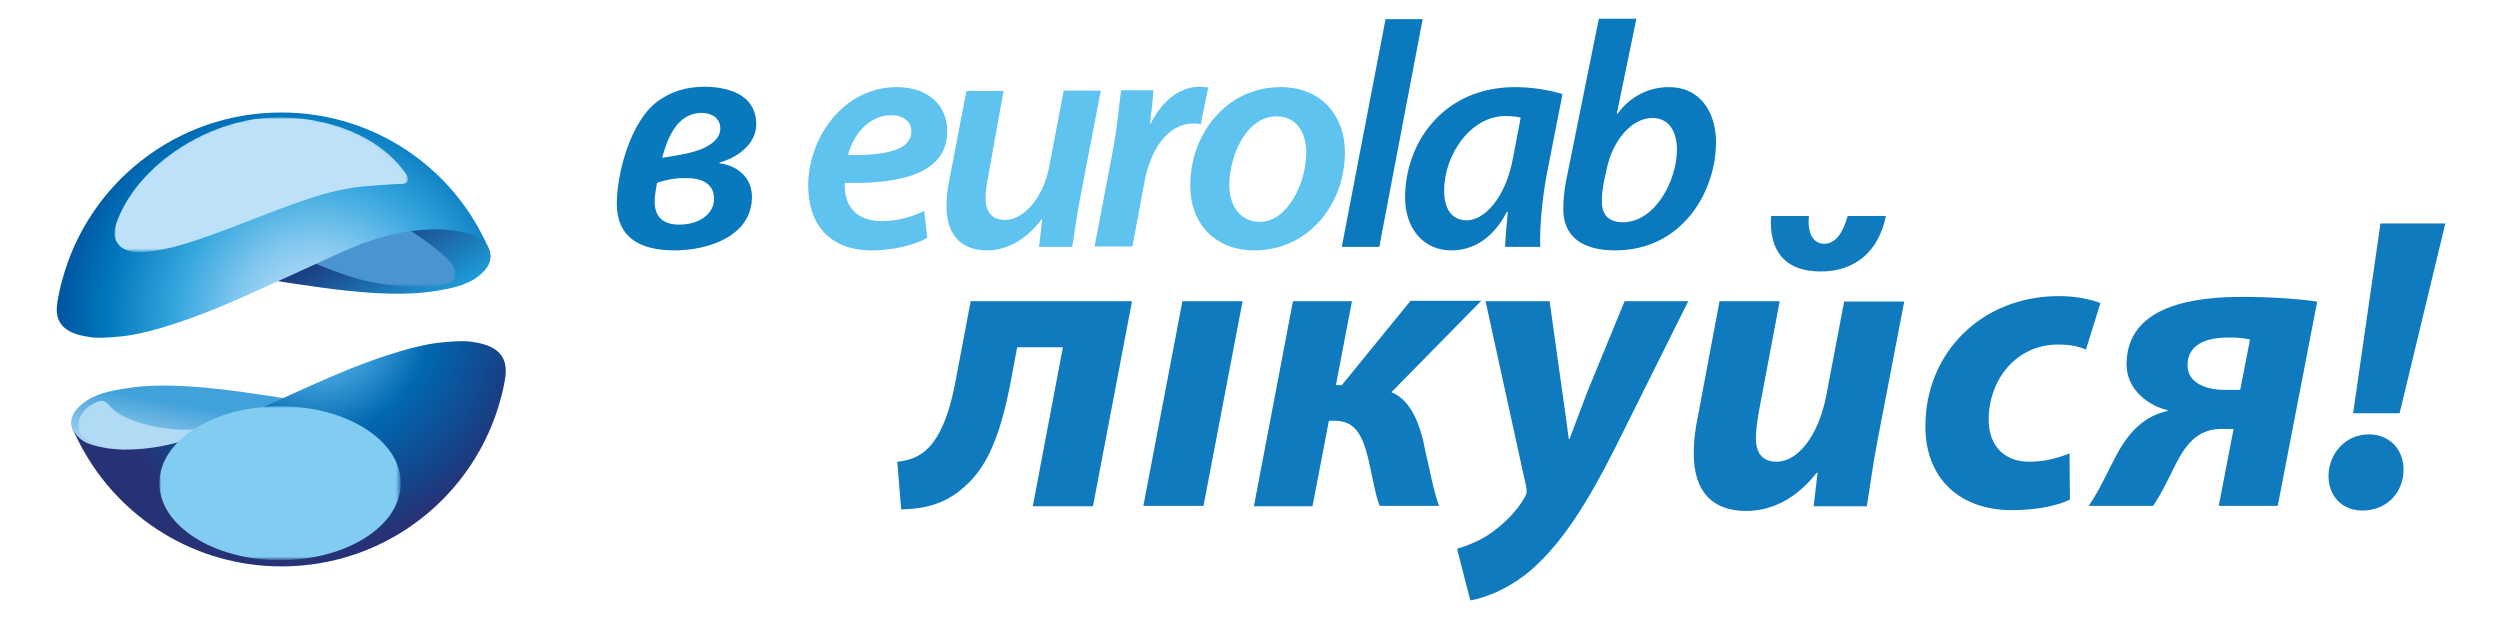<?xml version="1.0" encoding="utf-8"?>
<!-- Generator: Adobe Illustrator 28.0.0, SVG Export Plug-In . SVG Version: 6.00 Build 0)  -->
<svg version="1.1" id="Шар_1" xmlns="http://www.w3.org/2000/svg" xmlns:xlink="http://www.w3.org/1999/xlink" x="0px" y="0px"
	 viewBox="0 0 640 160" style="enable-background:new 0 0 640 160;" xml:space="preserve">
<style type="text/css">
	.st0{fill:#5FC3EF;}
	.st1{fill:#0A79BD;}
	.st2{fill:#0979BE;}
	.st3{fill:#0F7ABE;}
	.st4{display:none;opacity:0.7;}
	.st5{display:inline;fill:#FFFFFF;}
	.st6{display:inline;fill:#FEFEFE;}
	.st7{display:inline;fill:#FDFDFE;}
	.st8{display:inline;fill:#FCFDFD;}
	.st9{display:inline;fill:#FBFCFC;}
	.st10{display:inline;fill:#FAFBFC;}
	.st11{display:inline;fill:#F9FAFB;}
	.st12{display:inline;fill:#F8F9FA;}
	.st13{display:inline;fill:#F7F9FA;}
	.st14{display:inline;fill:#F6F8F9;}
	.st15{display:inline;fill:#F5F7F8;}
	.st16{display:inline;fill:#F4F6F8;}
	.st17{display:inline;fill:#F3F5F7;}
	.st18{display:inline;fill:#F2F5F6;}
	.st19{display:inline;fill:#F1F4F6;}
	.st20{display:inline;fill:#F0F3F5;}
	.st21{display:inline;fill:#EFF2F5;}
	.st22{display:inline;fill:#EEF1F4;}
	.st23{display:inline;fill:#EDF1F3;}
	.st24{display:inline;fill:#ECF0F3;}
	.st25{display:inline;fill:#EBEFF2;}
	.st26{display:inline;fill:#EAEEF1;}
	.st27{display:inline;fill:#E9EDF1;}
	.st28{display:inline;fill:#E8EDF0;}
	.st29{display:inline;fill:#E7ECEF;}
	.st30{display:inline;fill:#E6EBEF;}
	.st31{display:inline;fill:#E5EAEE;}
	.st32{display:inline;fill:#E4E9ED;}
	.st33{display:inline;fill:#E3E9ED;}
	.st34{display:inline;fill:#E2E8EC;}
	.st35{display:inline;fill:#E1E7EB;}
	.st36{display:inline;fill:#E1E6EB;}
	.st37{display:inline;fill:#E0E5EA;}
	.st38{display:inline;fill:#DFE4E9;}
	.st39{display:inline;fill:#DEE4E9;}
	.st40{display:inline;fill:#DDE3E8;}
	.st41{display:inline;fill:#DCE2E7;}
	.st42{display:inline;fill:#DBE1E7;}
	.st43{display:inline;fill:#DAE0E6;}
	.st44{display:inline;fill:#D9E0E5;}
	.st45{display:inline;fill:#D8DFE5;}
	.st46{display:inline;fill:#D7DEE4;}
	.st47{display:inline;fill:#D6DDE3;}
	.st48{display:inline;fill:#D5DCE3;}
	.st49{display:inline;fill:#D4DCE2;}
	.st50{display:inline;fill:#D3DBE1;}
	.st51{display:inline;fill:#D2DAE1;}
	.st52{display:inline;fill:#D1D9E0;}
	.st53{display:inline;fill:#D0D8E0;}
	.st54{display:inline;fill:#CFD8DF;}
	.st55{display:inline;fill:#CED7DE;}
	.st56{display:inline;fill:#CDD6DE;}
	.st57{display:inline;fill:#CCD5DD;}
	.st58{display:inline;fill:#CBD4DC;}
	.st59{display:inline;fill:#CAD4DC;}
	.st60{display:inline;fill:#C9D3DB;}
	.st61{display:inline;fill:#C8D2DA;}
	.st62{display:inline;fill:#C7D1DA;}
	.st63{display:inline;fill:#C6D0D9;}
	.st64{display:inline;fill:#C5D0D8;}
	.st65{display:inline;fill:#C4CFD8;}
	.st66{display:inline;fill:#C3CED7;}
	.st67{fill:url(#SVGID_1_);}
	.st68{filter:url(#Adobe_OpacityMaskFilter);}
	.st69{fill-rule:evenodd;clip-rule:evenodd;fill:url(#SVGID_00000033361104309743438890000010207525118225478061_);}
	.st70{mask:url(#SVGID_00000005237304879446358550000003558729435511938970_);fill-rule:evenodd;clip-rule:evenodd;fill:#4A94D0;}
	.st71{fill:url(#SVGID_00000150068028276874368630000009559459085750916799_);}
	.st72{filter:url(#Adobe_OpacityMaskFilter_00000015324917543306605040000001187462510457413027_);}
	.st73{fill-rule:evenodd;clip-rule:evenodd;fill:url(#SVGID_00000176737023658160441010000016594782784777313184_);}
	.st74{mask:url(#SVGID_00000143598698206993826560000010570753851504499894_);fill-rule:evenodd;clip-rule:evenodd;fill:#B1DAF4;}
	.st75{fill:url(#SVGID_00000000944174095636988360000012144381444953317820_);}
	.st76{filter:url(#Adobe_OpacityMaskFilter_00000075846002763752648230000014636675869888329143_);}
	.st77{fill:url(#SVGID_00000150810110502776473840000004623733369735312542_);}
	.st78{mask:url(#SVGID_00000165204379973573672580000017844487827540832946_);fill:#BCE1F8;}
	.st79{fill:url(#SVGID_00000059296066701932487300000017687147140908443529_);}
	.st80{filter:url(#Adobe_OpacityMaskFilter_00000044899178922770564110000014804156737467622327_);}
	.st81{fill:url(#SVGID_00000055701724383911053490000001540595227747969665_);}
	.st82{mask:url(#SVGID_00000114779081599011935250000012905537355395475885_);fill:#81CDF2;}
</style>
<g id="logo_3">
	<g id="eurolab_00000041980359699775053440000008181426509030188981_">
		<path class="st0" d="M237.4,60.9c-3.9,2.1-9.3,3.2-14.1,3.2c-11.1,0-16.4-6.8-16.4-16.6c0-12.1,8.9-25.2,22.7-25.2
			c7.9,0,12.9,4.6,12.9,11.3c0,10.3-10.8,13.6-26.2,13.2c-0.2,1.4,0.2,4.1,1.1,5.7c1.6,2.7,4.4,4.1,8.2,4.1c4.5,0,8.1-1.2,11-2.6
			L237.4,60.9z M233.3,33.6c0-2.5-2.1-4.1-5.1-4.1c-6,0-9.9,5.3-11.1,10.2C227,39.8,233.3,38.4,233.3,33.6L233.3,33.6z"/>
		<path class="st0" d="M281.8,23.2l-5.3,27.6c-0.9,4.8-1.5,9-2,12.4h-8.5l0.8-7h-0.2c-3.9,5.2-8.9,7.9-13.9,7.9
			c-5.8,0-10.4-3.1-10.4-11.3c0-2.1,0.2-4.4,0.8-7.1l4.3-22.4h9.5L253,45.1c-0.4,2-0.7,3.9-0.7,5.5c0,3.3,1.3,5.7,5.1,5.7
			c4.4,0,9.6-5.3,11.2-13.6l3.7-19.5H281.8z"/>
		<path class="st0" d="M280.2,63.2l4.7-24.7c1.1-5.7,1.6-11.8,2.1-15.4h8.3c-0.2,2.7-0.5,5.5-0.9,8.5h0.2c2.7-5.4,7.1-9.4,12.6-9.4
			c0.7,0,1.4,0.1,2.1,0.2l-1.9,9.4c-0.5-0.1-1.2-0.2-1.8-0.2c-6.8,0-11.2,6.9-12.7,15.4l-3,16.1H280.2z"/>
		<path class="st0" d="M344.3,38.9c0,13.6-9.5,25.2-23.2,25.2c-10.1,0-16.4-7-16.4-16.5c0-13.6,9.5-25.3,23.1-25.3
			C338.7,22.3,344.3,30.1,344.3,38.9z M314.7,47.4c0,5.5,3,9.4,7.8,9.4c7.1,0,11.9-9.9,11.9-17.8c0-4.1-1.8-9.2-7.6-9.2
			C319.1,29.7,314.7,39.9,314.7,47.4z"/>
		<path class="st1" d="M343.5,63.2l11.2-58.3h9.5l-11.1,58.3H343.5z"/>
		<path class="st1" d="M385.3,63.2c0.1-2.4,0.4-5.6,0.7-9h-0.2c-3.9,7.4-9.2,9.9-14.3,9.9c-7.1,0-11.8-5.6-11.8-13.6
			c0-13.6,9.5-28.2,28.2-28.2c4.4,0,9,0.8,12.1,1.8L395.9,45c-1.1,6-1.8,13.5-1.6,18.2H385.3z M389.3,30.1c-1-0.2-2.2-0.4-3.9-0.4
			c-8.9,0-15.7,9.9-15.7,19.1c0,4.2,1.6,7.6,5.8,7.6c4.4,0,9.9-5.6,11.8-15.8L389.3,30.1z"/>
		<path class="st1" d="M418.9,4.9l-5,24.2h0.2c3.2-4.4,8-6.8,13.1-6.8c8.5,0,12.1,7,12.1,14.1c0,12.7-8.7,27.7-25.8,27.7
			c-8.4,0-13.4-3.5-13.3-10.8c0-2.3,0.3-4.7,0.7-6.9l8.4-41.6H418.9z M410.5,47c-0.2,1.4-0.5,2.9-0.4,4.8c0,3.3,1.9,5.1,5.3,5.1
			c8.4,0,13.9-10.8,13.9-18.6c0-4.4-1.9-8.1-6.3-8.1c-4.9,0-10,5.1-11.7,13.1L410.5,47z"/>
	</g>
	<g id="в_00000090977262655805597840000012891249315779654274_">
		<path class="st2" d="M193.6,31.8c0,5.4-5.3,8.7-9.4,9.8v0.2c4,0.5,8.3,3.2,8.3,8.6c0,10.1-11.3,13.7-19.8,13.7
			c-9.3,0-14.8-3.6-14.8-12c0-7.3,3.3-20.9,10.5-26.2c3.3-2.4,7.2-3.7,12-3.7C188.3,22.3,193.6,25.3,193.6,31.8z M168.2,46.8
			c-0.2,1.3-0.6,3.1-0.6,4.8c0,3.6,1.8,5.9,6.3,5.9c4.9,0,8.9-2.6,8.9-6.6c0-4-3.3-5.3-7.1-5.3C172.8,45.5,169.9,46.2,168.2,46.8z
			 M169.5,40.4c3.8-0.6,8.1-1.2,11.1-2.7c2.1-1.1,3.8-2.6,3.8-4.8c0-2.6-2.1-4-4.9-4C173.4,29,170.9,35.2,169.5,40.4z"/>
	</g>
	<g id="лікуйся_00000173841629738016061030000016699758797008349886_">
		<path class="st3" d="M289.8,77.1l-10,52.5h-15.4l7.7-40.7h-11.7l-1.9,10.1c-2.7,13.3-6,20.7-11.5,25.5c-3.9,3.6-8.7,5.8-16.3,5.9
			l-1-12.2c3.2-0.3,5.8-1.4,7.6-3.2c3.2-2.9,5.6-8.7,7.1-16.3l4.1-21.6H289.8z"/>
		<polygon class="st3" points="292.7,129.5 308.1,129.5 318.1,77.1 302.7,77.1 		"/>
		<path class="st3" d="M346.1,77.1L342,98.6h1.5l17.6-21.6h18.1l-23,23.4c4.9,2,7.4,7.9,8.8,15.6c1.1,4.7,2.1,10.1,3.4,13.5h-15.2
			c-1.1-2.6-1.9-7.8-3-12.4c-1.6-6.3-3.6-9.4-8.7-9.4h-1.3l-4.2,21.9h-15l10-52.5H346.1z"/>
		<path class="st3" d="M396.7,77.1l3.2,22.9c0.8,5.4,1.3,9.1,1.7,12.4h0.2c1.2-3.1,2.4-6.5,4.6-12.2l9.5-23.1h16.3l-18.8,37.7
			c-7,13.9-13.2,23.5-20.2,30c-6.1,5.8-13.4,8.4-16.8,8.9l-3.4-13.2c2.5-0.8,5.9-2,8.9-4.2c3.5-2.5,6.5-5.6,8.5-9.1
			c0.5-0.8,0.5-1.4,0.3-2.6l-10.4-47.5H396.7z"/>
		<path class="st3" d="M487.5,77.1l-6.8,35.4c-1.3,6.7-2,12.3-2.8,17.1h-13.6l1-8.6h-0.2c-5.4,6.9-11.8,9.8-18.1,9.8
			c-8.4,0-13.4-4.7-13.4-14.7c0-2.9,0.3-6,1.1-9.7l5.5-29.3h15.4l-5.3,28.1c-0.4,2.4-0.8,4.9-0.8,6.9c0,3.4,1.3,6.1,5.3,6.1
			c5.3,0,10.6-6.3,12.7-16.8l4.6-24.2H487.5z M463.1,55.3c-0.5,4.2,1,7.1,3.9,7.1c3.1,0,4.9-3.2,6-7.1h9.8
			c-1.9,9.2-8,14.2-16.7,14.2c-9.5,0-13.3-5.7-12.7-14.2H463.1z"/>
		<path class="st3" d="M529.9,127.9c-3.3,1.6-8.7,2.7-14.9,2.7c-13,0-22.1-7.8-22.1-21.5c0-18.7,14.3-33.3,34.2-33.3
			c4.5,0,8.4,0.9,10.6,1.8L534,89.5c-1.8-0.8-4-1.3-7.1-1.3c-11,0-17.8,9.3-17.8,19.2c0,7.2,4.5,10.8,10.3,10.8
			c4.5,0,7.7-1.1,10.4-2.1L529.9,127.9z"/>
		<path class="st3" d="M583.1,129.5H568l3.8-19.7h-3.1c-5.4,0-8.7,3.1-11.6,8.8c-1.9,3.8-3.6,7.5-5.9,10.9h-16.5
			c3.1-4.5,4.9-9,7.5-13.7c3.1-5.6,7.1-9.4,12.7-10.6v-0.2c-4.5-1-10.5-5-10.5-11.7c0-15.4,17.9-17.3,29.7-17.3
			c7,0,14.1,0.5,19.1,1.2L583.1,129.5z M576,86.9c-1.5-0.3-2.8-0.5-5.5-0.5c-5.9,0-10.5,1.9-10.5,7.1c0,4.5,4.7,6.3,9.4,6.3h4.1
			L576,86.9z"/>
		<path class="st3" d="M596.1,121.9c0-5.7,4.3-10.7,10.3-10.7c5.3,0,8.9,3.8,8.9,9c0,6.1-4.5,10.5-10.5,10.5
			C599.5,130.7,596.1,126.9,596.1,121.9z M602.4,105.8l7-48.6H626l-11.7,48.6H602.4z"/>
	</g>
	<g id="куля_00000074423425230691896580000014984131867545503637_">
		<g class="st4">
			<path class="st5" d="M131.3,171.2c0,5.8-26.9,10.6-60.1,10.6S11,177.1,11,171.2c0-5.8,26.9-10.5,60.1-10.5
				S131.3,165.4,131.3,171.2z"/>
			<path class="st6" d="M11.8,171.2c0-5.7,26.6-10.4,59.3-10.4s59.3,4.7,59.3,10.4c0,5.7-26.6,10.4-59.3,10.4S11.8,177,11.8,171.2z"
				/>
			<path class="st7" d="M12.6,171.2c0-5.7,26.2-10.2,58.5-10.2s58.5,4.6,58.5,10.2c0,5.7-26.2,10.2-58.5,10.2S12.6,176.9,12.6,171.2
				z"/>
			<path class="st8" d="M13.4,171.2c0-5.6,25.8-10.1,57.7-10.1s57.7,4.5,57.7,10.1c0,5.6-25.8,10.1-57.7,10.1S13.4,176.8,13.4,171.2
				z"/>
			<path class="st9" d="M14.2,171.2c0-5.5,25.5-9.9,56.9-9.9s56.9,4.5,56.9,9.9c0,5.5-25.5,9.9-56.9,9.9S14.2,176.7,14.2,171.2z"/>
			<path class="st10" d="M15,171.2c0-5.4,25.1-9.8,56.1-9.8s56.1,4.4,56.1,9.8c0,5.4-25.1,9.8-56.1,9.8S15,176.6,15,171.2z"/>
			<path class="st11" d="M15.8,171.2c0-5.3,24.7-9.6,55.3-9.6s55.3,4.3,55.3,9.6c0,5.3-24.8,9.6-55.3,9.6S15.8,176.6,15.8,171.2z"/>
			<path class="st12" d="M16.7,171.2c0-5.2,24.4-9.5,54.5-9.5s54.5,4.2,54.5,9.5c0,5.2-24.4,9.5-54.5,9.5S16.7,176.5,16.7,171.2z"/>
			<path class="st13" d="M17.5,171.2c0-5.1,24-9.3,53.7-9.3s53.7,4.2,53.7,9.3c0,5.2-24,9.3-53.7,9.3S17.5,176.4,17.5,171.2z"/>
			<path class="st14" d="M18.3,171.2c0-5.1,23.7-9.2,52.9-9.2s52.9,4.1,52.9,9.2c0,5.1-23.7,9.2-52.9,9.2S18.3,176.3,18.3,171.2z"/>
			<path class="st15" d="M19.1,171.2c0-5,23.3-9,52.1-9s52.1,4,52.1,9c0,5-23.3,9-52.1,9S19.1,176.2,19.1,171.2z"/>
			<path class="st16" d="M19.9,171.2c0-4.9,22.9-8.9,51.2-8.9s51.2,4,51.2,8.9c0,4.9-22.9,8.9-51.2,8.9S19.9,176.1,19.9,171.2z"/>
			<path class="st17" d="M20.7,171.2c0-4.8,22.6-8.7,50.4-8.7s50.4,3.9,50.4,8.7c0,4.8-22.6,8.7-50.4,8.7S20.7,176,20.7,171.2z"/>
			<path class="st18" d="M21.5,171.2c0-4.7,22.2-8.6,49.6-8.6s49.6,3.8,49.6,8.6c0,4.7-22.2,8.6-49.6,8.6S21.5,176,21.5,171.2z"/>
			<path class="st19" d="M22.3,171.2c0-4.6,21.9-8.4,48.8-8.4s48.8,3.8,48.8,8.4c0,4.6-21.9,8.4-48.8,8.4S22.3,175.9,22.3,171.2z"/>
			<path class="st20" d="M23.1,171.2c0-4.5,21.5-8.2,48-8.2s48,3.7,48,8.2c0,4.6-21.5,8.3-48,8.3S23.1,175.8,23.1,171.2z"/>
			<path class="st21" d="M23.9,171.2c0-4.5,21.1-8.1,47.2-8.1s47.2,3.6,47.2,8.1c0,4.5-21.1,8.1-47.2,8.1S23.9,175.7,23.9,171.2z"/>
			<path class="st22" d="M24.7,171.2c0-4.4,20.8-7.9,46.4-7.9s46.4,3.6,46.4,7.9c0,4.4-20.8,7.9-46.4,7.9S24.7,175.6,24.7,171.2z"/>
			<path class="st23" d="M25.5,171.2c0-4.3,20.4-7.8,45.6-7.8s45.6,3.5,45.6,7.8c0,4.3-20.4,7.8-45.6,7.8S25.5,175.5,25.5,171.2z"/>
			<path class="st24" d="M26.3,171.2c0-4.2,20-7.6,44.8-7.6s44.8,3.4,44.8,7.6c0,4.2-20.1,7.6-44.8,7.6S26.3,175.5,26.3,171.2z"/>
			<path class="st25" d="M27.1,171.2c0-4.1,19.7-7.5,44-7.5s44,3.4,44,7.5c0,4.1-19.7,7.5-44,7.5S27.1,175.4,27.1,171.2z"/>
			<path class="st26" d="M28,171.2c0-4,19.3-7.3,43.2-7.3s43.2,3.3,43.2,7.3c0,4.1-19.3,7.3-43.2,7.3S28,175.3,28,171.2z"/>
			<path class="st27" d="M28.8,171.2c0-4,19-7.2,42.4-7.2s42.4,3.2,42.4,7.2c0,4-19,7.2-42.4,7.2S28.8,175.2,28.8,171.2z"/>
			<path class="st28" d="M29.6,171.2c0-3.9,18.6-7,41.6-7s41.6,3.1,41.6,7c0,3.9-18.6,7-41.6,7S29.6,175.1,29.6,171.2z"/>
			<path class="st29" d="M30.4,171.2c0-3.8,18.2-6.9,40.7-6.9s40.7,3.1,40.7,6.9c0,3.8-18.2,6.9-40.7,6.9S30.4,175,30.4,171.2z"/>
			<path class="st30" d="M31.2,171.2c0-3.7,17.9-6.7,39.9-6.7s39.9,3,39.9,6.7c0,3.7-17.9,6.7-39.9,6.7S31.2,174.9,31.2,171.2z"/>
			<path class="st31" d="M32,171.2c0-3.6,17.5-6.6,39.1-6.6s39.1,2.9,39.1,6.6c0,3.6-17.5,6.6-39.1,6.6S32,174.9,32,171.2z"/>
			<path class="st32" d="M32.8,171.2c0-3.5,17.2-6.4,38.3-6.4s38.3,2.9,38.3,6.4c0,3.5-17.2,6.4-38.3,6.4S32.8,174.8,32.8,171.2z"/>
			<path class="st33" d="M33.6,171.2c0-3.4,16.8-6.2,37.5-6.2s37.5,2.8,37.5,6.2c0,3.5-16.8,6.3-37.5,6.3S33.6,174.7,33.6,171.2z"/>
			<path class="st34" d="M34.4,171.2c0-3.4,16.4-6.1,36.7-6.1s36.7,2.7,36.7,6.1c0,3.4-16.4,6.1-36.7,6.1S34.4,174.6,34.4,171.2z"/>
			<path class="st35" d="M35.2,171.2c0-3.3,16.1-5.9,35.9-5.9s35.9,2.7,35.9,5.9c0,3.3-16.1,6-35.9,6S35.2,174.5,35.2,171.2z"/>
			<path class="st36" d="M36,171.2c0-3.2,15.7-5.8,35.1-5.8s35.1,2.6,35.1,5.8c0,3.2-15.7,5.8-35.1,5.8S36,174.4,36,171.2z"/>
			<path class="st37" d="M36.8,171.2c0-3.1,15.3-5.6,34.3-5.6s34.3,2.5,34.3,5.6c0,3.1-15.4,5.6-34.3,5.6S36.8,174.4,36.8,171.2z"/>
			<path class="st38" d="M37.6,171.2c0-3,15-5.5,33.5-5.5s33.5,2.5,33.5,5.5c0,3-15,5.5-33.5,5.5S37.6,174.3,37.6,171.2z"/>
			<path class="st39" d="M38.5,171.2c0-2.9,14.6-5.3,32.7-5.3s32.7,2.4,32.7,5.3c0,3-14.6,5.3-32.7,5.3S38.5,174.2,38.5,171.2z"/>
			<path class="st40" d="M39.3,171.2c0-2.9,14.3-5.2,31.9-5.2s31.9,2.3,31.9,5.2c0,2.9-14.3,5.2-31.9,5.2S39.3,174.1,39.3,171.2z"/>
			<path class="st41" d="M40.1,171.2c0-2.8,13.9-5,31.1-5s31.1,2.3,31.1,5c0,2.8-13.9,5-31.1,5S40.1,174,40.1,171.2z"/>
			<path class="st42" d="M40.9,171.2c0-2.7,13.5-4.9,30.2-4.9s30.2,2.2,30.2,4.9c0,2.7-13.5,4.9-30.2,4.9S40.9,173.9,40.9,171.2z"/>
			<path class="st43" d="M41.7,171.2c0-2.6,13.2-4.7,29.4-4.7s29.4,2.1,29.4,4.7c0,2.6-13.2,4.7-29.4,4.7S41.7,173.8,41.7,171.2z"/>
			<path class="st44" d="M42.5,171.2c0-2.5,12.8-4.6,28.6-4.6s28.6,2,28.6,4.6c0,2.5-12.8,4.6-28.6,4.6S42.5,173.8,42.5,171.2z"/>
			<path class="st45" d="M43.3,171.2c0-2.4,12.5-4.4,27.8-4.4s27.8,2,27.8,4.4c0,2.4-12.5,4.4-27.8,4.4S43.3,173.7,43.3,171.2z"/>
			<path class="st46" d="M44.1,171.2c0-2.3,12.1-4.3,27-4.3s27,1.9,27,4.3c0,2.4-12.1,4.3-27,4.3S44.1,173.6,44.1,171.2z"/>
			<path class="st47" d="M44.9,171.2c0-2.3,11.7-4.1,26.2-4.1s26.2,1.8,26.2,4.1c0,2.3-11.7,4.1-26.2,4.1S44.9,173.5,44.9,171.2z"/>
			<path class="st48" d="M45.7,171.2c0-2.2,11.4-3.9,25.4-3.9s25.4,1.8,25.4,3.9c0,2.2-11.4,4-25.4,4S45.7,173.4,45.7,171.2z"/>
			<path class="st49" d="M46.5,171.2c0-2.1,11-3.8,24.6-3.8s24.6,1.7,24.6,3.8c0,2.1-11,3.8-24.6,3.8S46.5,173.3,46.5,171.2z"/>
			<path class="st50" d="M47.3,171.2c0-2,10.7-3.6,23.8-3.6s23.8,1.6,23.8,3.6c0,2-10.7,3.7-23.8,3.7S47.3,173.3,47.3,171.2z"/>
			<path class="st51" d="M48.1,171.2c0-1.9,10.3-3.5,23-3.5s23,1.6,23,3.5c0,1.9-10.3,3.5-23,3.5S48.1,173.2,48.1,171.2z"/>
			<path class="st52" d="M49,171.2c0-1.8,9.9-3.3,22.2-3.3s22.2,1.5,22.2,3.3c0,1.8-9.9,3.3-22.2,3.3S49,173.1,49,171.2z"/>
			<path class="st53" d="M49.8,171.2c0-1.8,9.6-3.2,21.4-3.2s21.4,1.4,21.4,3.2c0,1.8-9.6,3.2-21.4,3.2S49.8,173,49.8,171.2z"/>
			<path class="st54" d="M50.6,171.2c0-1.7,9.2-3,20.6-3c11.4,0,20.6,1.4,20.6,3c0,1.7-9.2,3-20.6,3
				C59.8,174.3,50.6,172.9,50.6,171.2z"/>
			<path class="st55" d="M51.4,171.2c0-1.6,8.8-2.9,19.8-2.9s19.8,1.3,19.8,2.9c0,1.6-8.8,2.9-19.8,2.9S51.4,172.8,51.4,171.2z"/>
			<path class="st56" d="M52.2,171.2c0-1.5,8.5-2.7,18.9-2.7s18.9,1.2,18.9,2.7c0,1.5-8.5,2.7-18.9,2.7S52.2,172.7,52.2,171.2z"/>
			<path class="st57" d="M53,171.2c0-1.4,8.1-2.6,18.1-2.6s18.1,1.2,18.1,2.6c0,1.4-8.1,2.6-18.1,2.6S53,172.7,53,171.2z"/>
			<path class="st58" d="M53.8,171.2c0-1.3,7.8-2.4,17.3-2.4s17.3,1.1,17.3,2.4c0,1.3-7.8,2.4-17.3,2.4S53.8,172.6,53.8,171.2z"/>
			<path class="st59" d="M54.6,171.2c0-1.2,7.4-2.3,16.5-2.3s16.5,1,16.5,2.3c0,1.3-7.4,2.3-16.5,2.3S54.6,172.5,54.6,171.2z"/>
			<path class="st60" d="M55.4,171.2c0-1.2,7-2.1,15.7-2.1s15.7,0.9,15.7,2.1c0,1.2-7,2.1-15.7,2.1S55.4,172.4,55.4,171.2z"/>
			<path class="st61" d="M56.2,171.2c0-1.1,6.7-2,14.9-2s14.9,0.9,14.9,2c0,1.1-6.7,2-14.9,2S56.2,172.3,56.2,171.2z"/>
			<path class="st62" d="M57,171.2c0-1,6.3-1.8,14.1-1.8c7.8,0,14.1,0.8,14.1,1.8c0,1-6.3,1.8-14.1,1.8C63.3,173,57,172.2,57,171.2z
				"/>
			<path class="st63" d="M57.8,171.2c0-0.9,6-1.6,13.3-1.6s13.3,0.7,13.3,1.6c0,0.9-6,1.7-13.3,1.7S57.8,172.2,57.8,171.2z"/>
			<path class="st64" d="M58.6,171.2c0-0.8,5.6-1.5,12.5-1.5c6.9,0,12.5,0.7,12.5,1.5c0,0.8-5.6,1.5-12.5,1.5
				C64.2,172.7,58.6,172.1,58.6,171.2z"/>
			<path class="st65" d="M59.4,171.2c0-0.7,5.2-1.3,11.7-1.3c6.5,0,11.7,0.6,11.7,1.3c0,0.7-5.2,1.3-11.7,1.3
				C64.7,172.6,59.4,172,59.4,171.2z"/>
			<path class="st66" d="M82,171.2c0,0.7-4.9,1.2-10.9,1.2c-6,0-10.9-0.5-10.9-1.2c0-0.7,4.9-1.2,10.9-1.2
				C77.1,170,82,170.6,82,171.2z"/>
		</g>
		<linearGradient id="SVGID_1_" gradientUnits="userSpaceOnUse" x1="83.108" y1="93.571" x2="49.359" y2="35.117">
			<stop  offset="0" style="stop-color:#1D9CD8"/>
			<stop  offset="0.348" style="stop-color:#1B3E82"/>
		</linearGradient>
		<path class="st67" d="M109.2,74.8c-30.6,3.7-89.7-19.9-94.6,3.2c4.5-22.8,22.6-41.5,46.9-45.7c24.4-4.2,45.6,6.2,59.4,25.9
			c1.2,1.8,3.6,3.8,4.3,5.5c0.7,1.8,0.5,3.6-1,5.4C121.1,72.6,116.6,73.9,109.2,74.8z"/>
		<defs>
			<filter id="Adobe_OpacityMaskFilter" filterUnits="userSpaceOnUse" x="29.6" y="47" width="87" height="26.5">
				<feFlood  style="flood-color:white;flood-opacity:1" result="back"/>
				<feBlend  in="SourceGraphic" in2="back" mode="normal"/>
			</filter>
		</defs>
		
			<mask maskUnits="userSpaceOnUse" x="29.6" y="47" width="87" height="26.5" id="SVGID_00000008139779639149171270000018189794891910023298_">
			<g class="st68">
				
					<linearGradient id="SVGID_00000117654206838725526810000005506174737028106638_" gradientUnits="userSpaceOnUse" x1="115.808" y1="-259.69" x2="118.278" y2="-282.373" gradientTransform="matrix(0.998 6.980000e-02 -7.950000e-02 1.552 -62.848 470.216)">
					<stop  offset="0.169" style="stop-color:#C4C5C9"/>
					<stop  offset="1" style="stop-color:#010000"/>
				</linearGradient>
				<path style="fill-rule:evenodd;clip-rule:evenodd;fill:url(#SVGID_00000117654206838725526810000005506174737028106638_);" d="
					M89.3,73.3c8.7,2.9,21,2.1,26,0.6c2.6-0.8,7.7-3.4,2.5-9.3c-3.6-4.2-33.6-32.5-63.2-24.2c-5.1,1.4-3.3,9.5-18.5,15.4
					c-15.7,6.1-1.1,11.6,2.8,10.6c8.6-2.2-2.9-8.9,15.7-2.6C65.5,67.4,70.8,67.2,89.3,73.3z"/>
			</g>
		</mask>
		
			<path style="mask:url(#SVGID_00000008139779639149171270000018189794891910023298_);fill-rule:evenodd;clip-rule:evenodd;fill:#4A94D0;" d="
			M89.7,70.8c8.6,2.8,19.7,3.3,24.8,1.9c2.6-0.8,2.6-3.4,0.9-5.5c-3.4-4.3-31.8-26.4-61.1-18.4c-5.1,1.4-2.8,1.4-17.7,7.1
			C21.1,61.7,35.5,67,39.4,66c8.5-2.1,3.8-14.5,22.2-8.4C72.3,61.2,71.5,64.9,89.7,70.8z"/>
		
			<linearGradient id="SVGID_00000029756147884367670850000016274338685824837525_" gradientUnits="userSpaceOnUse" x1="66.601" y1="142.469" x2="76.452" y2="86.602">
			<stop  offset="0.32" style="stop-color:#BCDEF6"/>
			<stop  offset="0.618" style="stop-color:#41A1DA"/>
		</linearGradient>
		<path style="fill:url(#SVGID_00000029756147884367670850000016274338685824837525_);" d="M34.6,99.1c30.6-3.7,89.7,19.9,94.6-3.2
			c-4.5,22.8-22.6,41.5-46.9,45.7c-24.4,4.2-45.6-6.2-59.4-25.9c-1.2-1.8-3.6-3.8-4.3-5.5c-0.7-1.8-0.5-3.6,1-5.4
			C22.8,101.2,27.3,100,34.6,99.1z"/>
		<defs>
			
				<filter id="Adobe_OpacityMaskFilter_00000096020021124627263110000006499411652010311308_" filterUnits="userSpaceOnUse" x="20" y="101.2" width="63.8" height="16.1">
				<feFlood  style="flood-color:white;flood-opacity:1" result="back"/>
				<feBlend  in="SourceGraphic" in2="back" mode="normal"/>
			</filter>
		</defs>
		
			<mask maskUnits="userSpaceOnUse" x="20" y="101.2" width="63.8" height="16.1" id="SVGID_00000093875338101205588840000004244488112486095252_">
			<g style="filter:url(#Adobe_OpacityMaskFilter_00000096020021124627263110000006499411652010311308_);">
				
					<linearGradient id="SVGID_00000156555140969385308970000011913072845866661811_" gradientUnits="userSpaceOnUse" x1="47.531" y1="99.374" x2="49.222" y2="118.84" gradientTransform="matrix(1 0 -8.690000e-02 1 11.65 0)">
					<stop  offset="0" style="stop-color:#C4C5C9"/>
					<stop  offset="1" style="stop-color:#18100B"/>
				</linearGradient>
				<path style="fill-rule:evenodd;clip-rule:evenodd;fill:url(#SVGID_00000156555140969385308970000011913072845866661811_);" d="
					M28.4,117.1c-4.2-0.6-6.5-2-7.6-2.9c-2.1-1.7-2.9-4.2-2.7-5.6c0.3-3,3-5.8,8.9-7c8.2-1.6,16.4-1,26.8-0.5
					c12.8,0.5,21.6,2.1,25.8,0.5c4.2-1.6,3.6,11.7,3.1,11.9c-0.5,0.3-51.7,7-51.7,7S37.4,118.5,28.4,117.1z"/>
			</g>
		</mask>
		
			<path style="mask:url(#SVGID_00000093875338101205588840000004244488112486095252_);fill-rule:evenodd;clip-rule:evenodd;fill:#B1DAF4;" d="
			M39.2,116.7c-4.1-0.6-12-1.6-16.2-3.7c-5.7-2.8-2.3-8.6,1.8-10.1c3.1-1.2,2.3,1.7,7.5,4c7.6,3.4,16.9,4,25.5,1.9
			c8.2-2,18.3-5.9,22.5-7.4c4.2-1.6,3.5,11.5,3,11.7c-0.5,0.2-31.5,3.6-31.5,3.6S48.1,118,39.2,116.7z"/>
		
			<radialGradient id="SVGID_00000181809910426696832590000004141394975561570469_" cx="80.72" cy="81.771" r="65.969" gradientUnits="userSpaceOnUse">
			<stop  offset="7.865170e-02" style="stop-color:#BCDEF6"/>
			<stop  offset="0.303" style="stop-color:#83C8EF"/>
			<stop  offset="0.528" style="stop-color:#39A8DF"/>
			<stop  offset="0.82" style="stop-color:#0075BC"/>
			<stop  offset="1" style="stop-color:#0055A0"/>
		</radialGradient>
		<path style="fill:url(#SVGID_00000181809910426696832590000004141394975561570469_);" d="M21.9,86.1c1.3,0.2,2.5,0.7,9.3,0
			c8.1-0.8,20.8-5.7,25.5-7.7c7.9-3.3,28.2-12.7,28.2-12.7c8.9-4.1,16.9-7,27.3-7c0.5,0,2.2,0.1,4,0.3c1.8,0.3,3.7,0.7,5.2,1.3
			c1.5,0.6,2.9,1.8,3.7,3.3c-0.6-1.5-2-4.1-2-4.1C113.5,41.2,94.2,28.8,72,28.8c-26.9,0-49.5,18.2-56.1,43c-0.5,1.8-0.9,3.7-1.2,5.6
			C14.3,79.8,13.9,84.8,21.9,86.1z"/>
		<defs>
			
				<filter id="Adobe_OpacityMaskFilter_00000025421380100921808900000009831399169959511976_" filterUnits="userSpaceOnUse" x="29.3" y="30.1" width="75.2" height="34.5">
				<feFlood  style="flood-color:white;flood-opacity:1" result="back"/>
				<feBlend  in="SourceGraphic" in2="back" mode="normal"/>
			</filter>
		</defs>
		
			<mask maskUnits="userSpaceOnUse" x="29.3" y="30.1" width="75.2" height="34.5" id="SVGID_00000011723128677324138070000016053846790616586125_">
			<g style="filter:url(#Adobe_OpacityMaskFilter_00000025421380100921808900000009831399169959511976_);">
				
					<linearGradient id="SVGID_00000070837608392331519080000004628617807808575146_" gradientUnits="userSpaceOnUse" x1="65.023" y1="28.017" x2="67.33" y2="72.027">
					<stop  offset="0.124" style="stop-color:#E9EBED"/>
					<stop  offset="0.528" style="stop-color:#413F43"/>
					<stop  offset="1" style="stop-color:#010000"/>
				</linearGradient>
				<path style="fill:url(#SVGID_00000070837608392331519080000004628617807808575146_);" d="M24.3,73.6c1.3,0.5,7.3,2.1,11.5,2.9
					c9,1.6,24.2-5.7,29.1-7.8c18.5-7.7,21.8-11.1,26.7-11.1c1.3,0,7.6-3.1,9.8-2.5c0.7,0.2,7.1-0.7,8.2-0.4c1.8,0.5-2.9-7.3-3.6-8.5
					c-6.7-11-21.6-17.6-37.3-16.7c-16.7,0.9-35.3,13-41.3,29.2C25.7,62.9,22.6,72.9,24.3,73.6z"/>
			</g>
		</mask>
		<path style="mask:url(#SVGID_00000011723128677324138070000016053846790616586125_);fill:#BCE1F8;" d="M30.6,62.9
			c0.6,0.7,2.9,2.1,6.8,1.6c5.7-0.7,10.1-1.6,26.9-8.2c11.5-4.5,17.5-6.5,22.1-7.5c5.4-1.2,8.6-1.2,10.9-1.4
			c1.2-0.1,3.7-0.3,5.1-0.3c1.8,0.1,2.6-1,1.9-2c-6.3-9.9-20.4-15.7-35.2-15c-15.7,0.8-33.3,11.6-39,26.2
			C28.5,60.2,29.5,61.6,30.6,62.9z"/>
		
			<radialGradient id="SVGID_00000036962380336127512100000001523413761049880219_" cx="80.858" cy="82.136" r="56.775" gradientUnits="userSpaceOnUse">
			<stop  offset="0" style="stop-color:#20B3E8"/>
			<stop  offset="0.253" style="stop-color:#41A1DA"/>
			<stop  offset="0.517" style="stop-color:#0068B1"/>
			<stop  offset="0.86" style="stop-color:#164287"/>
			<stop  offset="1" style="stop-color:#273276"/>
		</radialGradient>
		<path style="fill:url(#SVGID_00000036962380336127512100000001523413761049880219_);" d="M122,87.7c-1.3-0.2-2.5-0.7-9.3,0
			c-8.1,0.8-20.8,5.7-25.5,7.7C79.2,98.7,59,108.1,59,108.1c-8.9,4.1-16.9,7-27.3,7c-0.5,0-2.2-0.1-4-0.3c-1.8-0.3-3.7-0.7-5.2-1.3
			c-1.5-0.6-2.9-1.8-3.7-3.3c0.6,1.5,2,4.1,2,4.1c9.8,18.3,29.1,30.7,51.3,30.7c26.9,0,49.5-18.2,56.1-43c0.5-1.8,0.9-3.7,1.2-5.6
			C129.6,94.1,130,89.1,122,87.7z"/>
		<defs>
			
				<filter id="Adobe_OpacityMaskFilter_00000000221994882398037360000002582937202759251094_" filterUnits="userSpaceOnUse" x="40.8" y="104" width="61.7" height="39.4">
				<feFlood  style="flood-color:white;flood-opacity:1" result="back"/>
				<feBlend  in="SourceGraphic" in2="back" mode="normal"/>
			</filter>
		</defs>
		
			<mask maskUnits="userSpaceOnUse" x="40.8" y="104" width="61.7" height="39.4" id="SVGID_00000124847055512885094380000005188133238790687382_">
			<g style="filter:url(#Adobe_OpacityMaskFilter_00000000221994882398037360000002582937202759251094_);">
				
					<radialGradient id="SVGID_00000025412471850454639900000000092508528186824108_" cx="-4332.813" cy="-1630.939" r="85.762" gradientTransform="matrix(-0.856 0 0 -0.866 -3638.772 -1257.097)" gradientUnits="userSpaceOnUse">
					<stop  offset="0" style="stop-color:#D6D8DB"/>
					<stop  offset="6.372856e-02" style="stop-color:#CBCCCF"/>
					<stop  offset="0.18" style="stop-color:#AFADAD"/>
					<stop  offset="0.336" style="stop-color:#817A78"/>
					<stop  offset="0.449" style="stop-color:#5C514D"/>
					<stop  offset="0.567" style="stop-color:#010000"/>
				</radialGradient>
				
					<ellipse style="fill:url(#SVGID_00000025412471850454639900000000092508528186824108_);" cx="71.7" cy="123.7" rx="33.2" ry="21.2"/>
			</g>
		</mask>
		<path style="mask:url(#SVGID_00000124847055512885094380000005188133238790687382_);fill:#81CDF2;" d="M40.8,123.7
			c0-10.9,13.8-19.7,30.9-19.7c17.1,0,30.9,8.8,30.9,19.7c0,10.9-13.8,19.7-30.9,19.7C54.7,143.4,40.8,134.6,40.8,123.7z"/>
	</g>
</g>
</svg>
